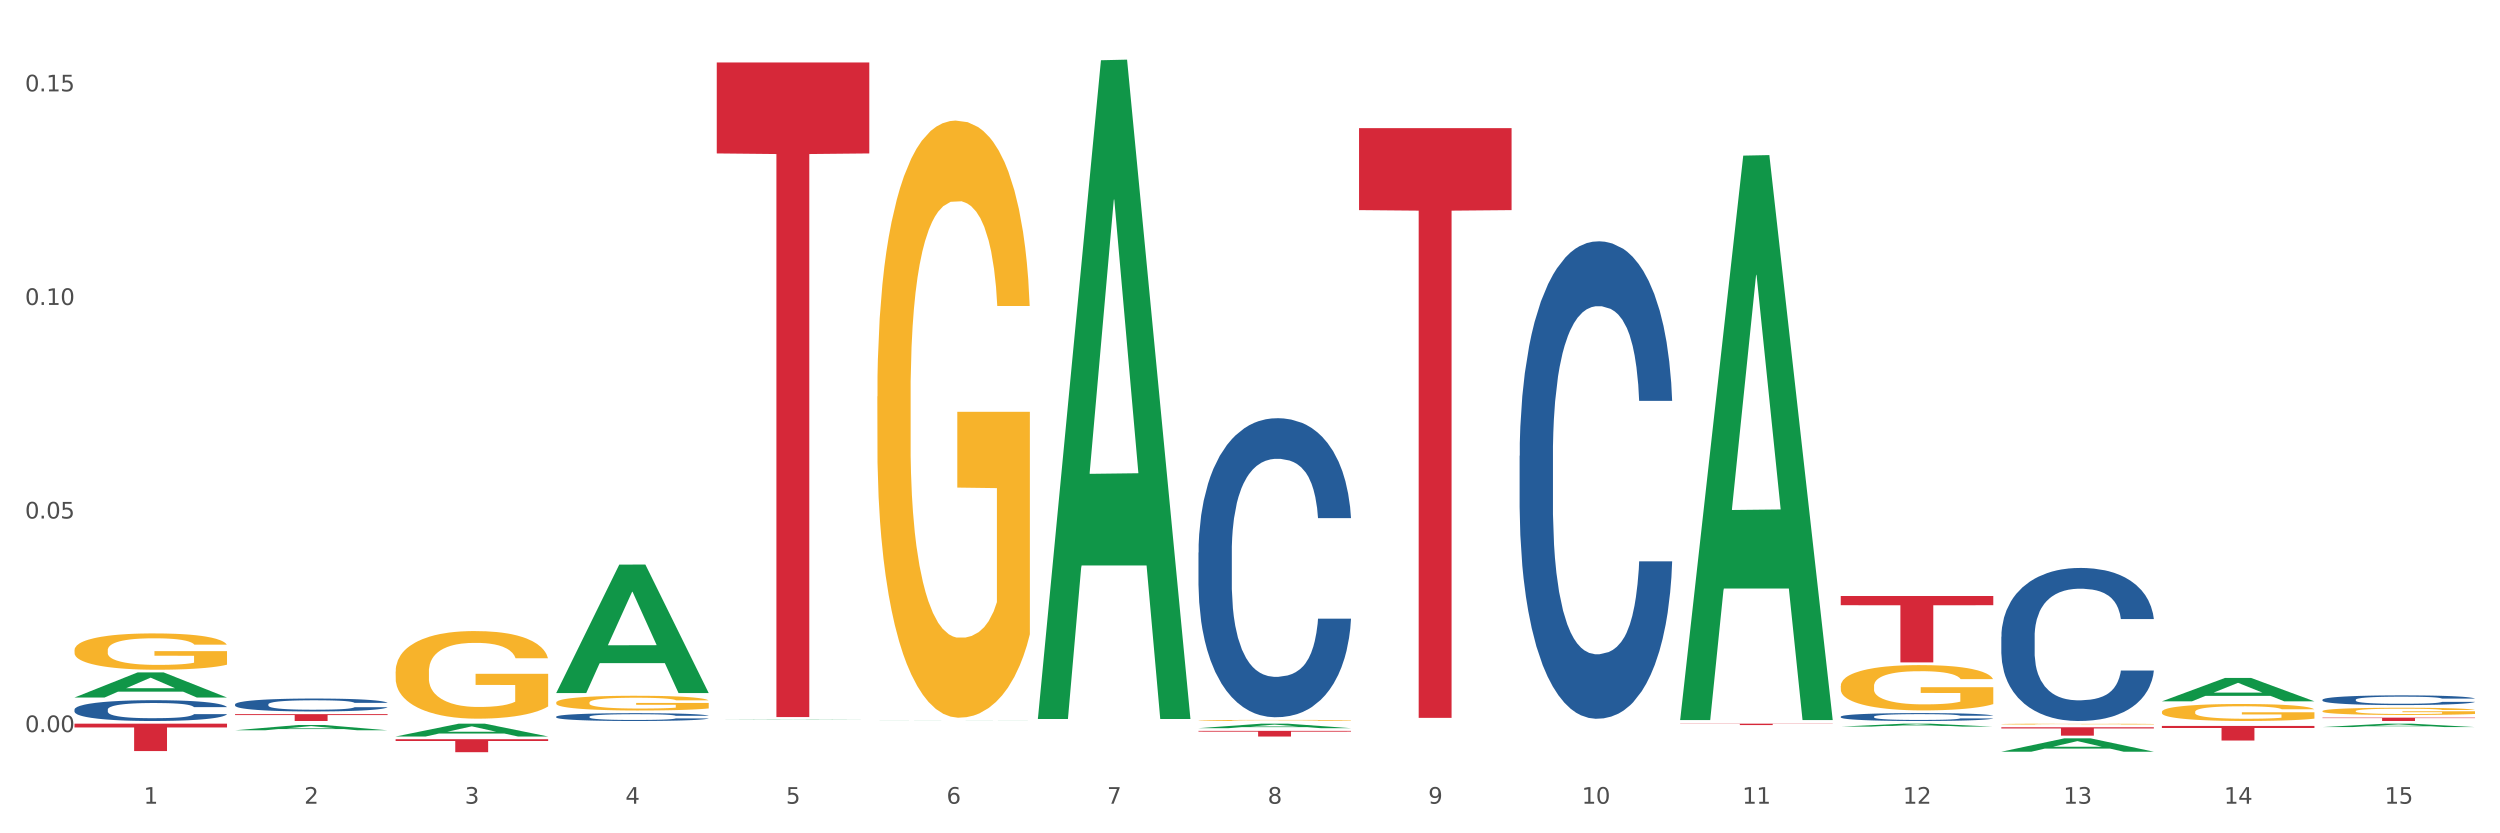 <?xml version="1.0" encoding="utf-8" standalone="no"?>
<!DOCTYPE svg PUBLIC "-//W3C//DTD SVG 1.1//EN"
  "http://www.w3.org/Graphics/SVG/1.1/DTD/svg11.dtd">
<svg xmlns:xlink="http://www.w3.org/1999/xlink" width="1080pt" height="360pt" viewBox="0 0 1080 360" xmlns="http://www.w3.org/2000/svg" version="1.1">
 <rect x="0" y="0" width="1080" height="360" fill="#333333" stroke="none"/>
 <defs>
  <style type="text/css">*{stroke-linejoin: round; stroke-linecap: butt}</style>
 </defs>
 <g id="figure_1">
  <g id="patch_1">
   <path d="M 0 360 
L 1080 360 
L 1080 0 
L 0 0 
z
" style="fill: #ffffff; stroke: #ffffff; stroke-linejoin: miter"/>
  </g>
  <g id="axes_1">
   <g id="matplotlib.axis_1">
    <g id="xtick_1">
     <g id="text_1">
      <!-- 1 -->
      <g style="fill: #4d4d4d" transform="translate(62.07 347.204) scale(0.096 -0.096)">
       <defs>
        <path id="DejaVuSans-31" d="M 794 531 
L 1825 531 
L 1825 4091 
L 703 3866 
L 703 4441 
L 1819 4666 
L 2450 4666 
L 2450 531 
L 3481 531 
L 3481 0 
L 794 0 
L 794 531 
z
" transform="scale(0.016)"/>
       </defs>
       <use xlink:href="#DejaVuSans-31"/>
      </g>
     </g>
    </g>
    <g id="xtick_2">
     <g id="text_2">
      <!-- 2 -->
      <g style="fill: #4d4d4d" transform="translate(131.436 347.204) scale(0.096 -0.096)">
       <defs>
        <path id="DejaVuSans-32" d="M 1228 531 
L 3431 531 
L 3431 0 
L 469 0 
L 469 531 
Q 828 903 1448 1529 
Q 2069 2156 2228 2338 
Q 2531 2678 2651 2914 
Q 2772 3150 2772 3378 
Q 2772 3750 2511 3984 
Q 2250 4219 1831 4219 
Q 1534 4219 1204 4116 
Q 875 4013 500 3803 
L 500 4441 
Q 881 4594 1212 4672 
Q 1544 4750 1819 4750 
Q 2544 4750 2975 4387 
Q 3406 4025 3406 3419 
Q 3406 3131 3298 2873 
Q 3191 2616 2906 2266 
Q 2828 2175 2409 1742 
Q 1991 1309 1228 531 
z
" transform="scale(0.016)"/>
       </defs>
       <use xlink:href="#DejaVuSans-32"/>
      </g>
     </g>
    </g>
    <g id="xtick_3">
     <g id="text_3">
      <!-- 3 -->
      <g style="fill: #4d4d4d" transform="translate(200.802 347.204) scale(0.096 -0.096)">
       <defs>
        <path id="DejaVuSans-33" d="M 2597 2516 
Q 3050 2419 3304 2112 
Q 3559 1806 3559 1356 
Q 3559 666 3084 287 
Q 2609 -91 1734 -91 
Q 1441 -91 1130 -33 
Q 819 25 488 141 
L 488 750 
Q 750 597 1062 519 
Q 1375 441 1716 441 
Q 2309 441 2620 675 
Q 2931 909 2931 1356 
Q 2931 1769 2642 2001 
Q 2353 2234 1838 2234 
L 1294 2234 
L 1294 2753 
L 1863 2753 
Q 2328 2753 2575 2939 
Q 2822 3125 2822 3475 
Q 2822 3834 2567 4026 
Q 2313 4219 1838 4219 
Q 1578 4219 1281 4162 
Q 984 4106 628 3988 
L 628 4550 
Q 988 4650 1302 4700 
Q 1616 4750 1894 4750 
Q 2613 4750 3031 4423 
Q 3450 4097 3450 3541 
Q 3450 3153 3228 2886 
Q 3006 2619 2597 2516 
z
" transform="scale(0.016)"/>
       </defs>
       <use xlink:href="#DejaVuSans-33"/>
      </g>
     </g>
    </g>
    <g id="xtick_4">
     <g id="text_4">
      <!-- 4 -->
      <g style="fill: #4d4d4d" transform="translate(270.169 347.204) scale(0.096 -0.096)">
       <defs>
        <path id="DejaVuSans-34" d="M 2419 4116 
L 825 1625 
L 2419 1625 
L 2419 4116 
z
M 2253 4666 
L 3047 4666 
L 3047 1625 
L 3713 1625 
L 3713 1100 
L 3047 1100 
L 3047 0 
L 2419 0 
L 2419 1100 
L 313 1100 
L 313 1709 
L 2253 4666 
z
" transform="scale(0.016)"/>
       </defs>
       <use xlink:href="#DejaVuSans-34"/>
      </g>
     </g>
    </g>
    <g id="xtick_5">
     <g id="text_5">
      <!-- 5 -->
      <g style="fill: #4d4d4d" transform="translate(339.535 347.204) scale(0.096 -0.096)">
       <defs>
        <path id="DejaVuSans-35" d="M 691 4666 
L 3169 4666 
L 3169 4134 
L 1269 4134 
L 1269 2991 
Q 1406 3038 1543 3061 
Q 1681 3084 1819 3084 
Q 2600 3084 3056 2656 
Q 3513 2228 3513 1497 
Q 3513 744 3044 326 
Q 2575 -91 1722 -91 
Q 1428 -91 1123 -41 
Q 819 9 494 109 
L 494 744 
Q 775 591 1075 516 
Q 1375 441 1709 441 
Q 2250 441 2565 725 
Q 2881 1009 2881 1497 
Q 2881 1984 2565 2268 
Q 2250 2553 1709 2553 
Q 1456 2553 1204 2497 
Q 953 2441 691 2322 
L 691 4666 
z
" transform="scale(0.016)"/>
       </defs>
       <use xlink:href="#DejaVuSans-35"/>
      </g>
     </g>
    </g>
    <g id="xtick_6">
     <g id="text_6">
      <!-- 6 -->
      <g style="fill: #4d4d4d" transform="translate(408.901 347.204) scale(0.096 -0.096)">
       <defs>
        <path id="DejaVuSans-36" d="M 2113 2584 
Q 1688 2584 1439 2293 
Q 1191 2003 1191 1497 
Q 1191 994 1439 701 
Q 1688 409 2113 409 
Q 2538 409 2786 701 
Q 3034 994 3034 1497 
Q 3034 2003 2786 2293 
Q 2538 2584 2113 2584 
z
M 3366 4563 
L 3366 3988 
Q 3128 4100 2886 4159 
Q 2644 4219 2406 4219 
Q 1781 4219 1451 3797 
Q 1122 3375 1075 2522 
Q 1259 2794 1537 2939 
Q 1816 3084 2150 3084 
Q 2853 3084 3261 2657 
Q 3669 2231 3669 1497 
Q 3669 778 3244 343 
Q 2819 -91 2113 -91 
Q 1303 -91 875 529 
Q 447 1150 447 2328 
Q 447 3434 972 4092 
Q 1497 4750 2381 4750 
Q 2619 4750 2861 4703 
Q 3103 4656 3366 4563 
z
" transform="scale(0.016)"/>
       </defs>
       <use xlink:href="#DejaVuSans-36"/>
      </g>
     </g>
    </g>
    <g id="xtick_7">
     <g id="text_7">
      <!-- 7 -->
      <g style="fill: #4d4d4d" transform="translate(478.267 347.204) scale(0.096 -0.096)">
       <defs>
        <path id="DejaVuSans-37" d="M 525 4666 
L 3525 4666 
L 3525 4397 
L 1831 0 
L 1172 0 
L 2766 4134 
L 525 4134 
L 525 4666 
z
" transform="scale(0.016)"/>
       </defs>
       <use xlink:href="#DejaVuSans-37"/>
      </g>
     </g>
    </g>
    <g id="xtick_8">
     <g id="text_8">
      <!-- 8 -->
      <g style="fill: #4d4d4d" transform="translate(547.634 347.204) scale(0.096 -0.096)">
       <defs>
        <path id="DejaVuSans-38" d="M 2034 2216 
Q 1584 2216 1326 1975 
Q 1069 1734 1069 1313 
Q 1069 891 1326 650 
Q 1584 409 2034 409 
Q 2484 409 2743 651 
Q 3003 894 3003 1313 
Q 3003 1734 2745 1975 
Q 2488 2216 2034 2216 
z
M 1403 2484 
Q 997 2584 770 2862 
Q 544 3141 544 3541 
Q 544 4100 942 4425 
Q 1341 4750 2034 4750 
Q 2731 4750 3128 4425 
Q 3525 4100 3525 3541 
Q 3525 3141 3298 2862 
Q 3072 2584 2669 2484 
Q 3125 2378 3379 2068 
Q 3634 1759 3634 1313 
Q 3634 634 3220 271 
Q 2806 -91 2034 -91 
Q 1263 -91 848 271 
Q 434 634 434 1313 
Q 434 1759 690 2068 
Q 947 2378 1403 2484 
z
M 1172 3481 
Q 1172 3119 1398 2916 
Q 1625 2713 2034 2713 
Q 2441 2713 2670 2916 
Q 2900 3119 2900 3481 
Q 2900 3844 2670 4047 
Q 2441 4250 2034 4250 
Q 1625 4250 1398 4047 
Q 1172 3844 1172 3481 
z
" transform="scale(0.016)"/>
       </defs>
       <use xlink:href="#DejaVuSans-38"/>
      </g>
     </g>
    </g>
    <g id="xtick_9">
     <g id="text_9">
      <!-- 9 -->
      <g style="fill: #4d4d4d" transform="translate(617 347.204) scale(0.096 -0.096)">
       <defs>
        <path id="DejaVuSans-39" d="M 703 97 
L 703 672 
Q 941 559 1184 500 
Q 1428 441 1663 441 
Q 2288 441 2617 861 
Q 2947 1281 2994 2138 
Q 2813 1869 2534 1725 
Q 2256 1581 1919 1581 
Q 1219 1581 811 2004 
Q 403 2428 403 3163 
Q 403 3881 828 4315 
Q 1253 4750 1959 4750 
Q 2769 4750 3195 4129 
Q 3622 3509 3622 2328 
Q 3622 1225 3098 567 
Q 2575 -91 1691 -91 
Q 1453 -91 1209 -44 
Q 966 3 703 97 
z
M 1959 2075 
Q 2384 2075 2632 2365 
Q 2881 2656 2881 3163 
Q 2881 3666 2632 3958 
Q 2384 4250 1959 4250 
Q 1534 4250 1286 3958 
Q 1038 3666 1038 3163 
Q 1038 2656 1286 2365 
Q 1534 2075 1959 2075 
z
" transform="scale(0.016)"/>
       </defs>
       <use xlink:href="#DejaVuSans-39"/>
      </g>
     </g>
    </g>
    <g id="xtick_10">
     <g id="text_10">
      <!-- 10 -->
      <g style="fill: #4d4d4d" transform="translate(683.312 347.204) scale(0.096 -0.096)">
       <defs>
        <path id="DejaVuSans-30" d="M 2034 4250 
Q 1547 4250 1301 3770 
Q 1056 3291 1056 2328 
Q 1056 1369 1301 889 
Q 1547 409 2034 409 
Q 2525 409 2770 889 
Q 3016 1369 3016 2328 
Q 3016 3291 2770 3770 
Q 2525 4250 2034 4250 
z
M 2034 4750 
Q 2819 4750 3233 4129 
Q 3647 3509 3647 2328 
Q 3647 1150 3233 529 
Q 2819 -91 2034 -91 
Q 1250 -91 836 529 
Q 422 1150 422 2328 
Q 422 3509 836 4129 
Q 1250 4750 2034 4750 
z
" transform="scale(0.016)"/>
       </defs>
       <use xlink:href="#DejaVuSans-31"/>
       <use xlink:href="#DejaVuSans-30" transform="translate(63.623 0)"/>
      </g>
     </g>
    </g>
    <g id="xtick_11">
     <g id="text_11">
      <!-- 11 -->
      <g style="fill: #4d4d4d" transform="translate(752.678 347.204) scale(0.096 -0.096)">
       <use xlink:href="#DejaVuSans-31"/>
       <use xlink:href="#DejaVuSans-31" transform="translate(63.623 0)"/>
      </g>
     </g>
    </g>
    <g id="xtick_12">
     <g id="text_12">
      <!-- 12 -->
      <g style="fill: #4d4d4d" transform="translate(822.044 347.204) scale(0.096 -0.096)">
       <use xlink:href="#DejaVuSans-31"/>
       <use xlink:href="#DejaVuSans-32" transform="translate(63.623 0)"/>
      </g>
     </g>
    </g>
    <g id="xtick_13">
     <g id="text_13">
      <!-- 13 -->
      <g style="fill: #4d4d4d" transform="translate(891.411 347.204) scale(0.096 -0.096)">
       <use xlink:href="#DejaVuSans-31"/>
       <use xlink:href="#DejaVuSans-33" transform="translate(63.623 0)"/>
      </g>
     </g>
    </g>
    <g id="xtick_14">
     <g id="text_14">
      <!-- 14 -->
      <g style="fill: #4d4d4d" transform="translate(960.777 347.204) scale(0.096 -0.096)">
       <use xlink:href="#DejaVuSans-31"/>
       <use xlink:href="#DejaVuSans-34" transform="translate(63.623 0)"/>
      </g>
     </g>
    </g>
    <g id="xtick_15">
     <g id="text_15">
      <!-- 15 -->
      <g style="fill: #4d4d4d" transform="translate(1030.143 347.204) scale(0.096 -0.096)">
       <use xlink:href="#DejaVuSans-31"/>
       <use xlink:href="#DejaVuSans-35" transform="translate(63.623 0)"/>
      </g>
     </g>
    </g>
    <g id="xtick_16"/>
    <g id="xtick_17"/>
    <g id="xtick_18"/>
    <g id="xtick_19"/>
    <g id="xtick_20"/>
    <g id="xtick_21"/>
    <g id="xtick_22"/>
    <g id="xtick_23"/>
    <g id="xtick_24"/>
    <g id="xtick_25"/>
    <g id="xtick_26"/>
    <g id="xtick_27"/>
    <g id="xtick_28"/>
    <g id="xtick_29"/>
   </g>
   <g id="matplotlib.axis_2">
    <g id="ytick_1">
     <g id="text_16">
      <!-- 0.00 -->
      <g style="fill: #4d4d4d" transform="translate(10.8 316.268) scale(0.096 -0.096)">
       <defs>
        <path id="DejaVuSans-2e" d="M 684 794 
L 1344 794 
L 1344 0 
L 684 0 
L 684 794 
z
" transform="scale(0.016)"/>
       </defs>
       <use xlink:href="#DejaVuSans-30"/>
       <use xlink:href="#DejaVuSans-2e" transform="translate(63.623 0)"/>
       <use xlink:href="#DejaVuSans-30" transform="translate(95.41 0)"/>
       <use xlink:href="#DejaVuSans-30" transform="translate(159.033 0)"/>
      </g>
     </g>
    </g>
    <g id="ytick_2">
     <g id="text_17">
      <!-- 0.05 -->
      <g style="fill: #4d4d4d" transform="translate(10.8 224.003) scale(0.096 -0.096)">
       <use xlink:href="#DejaVuSans-30"/>
       <use xlink:href="#DejaVuSans-2e" transform="translate(63.623 0)"/>
       <use xlink:href="#DejaVuSans-30" transform="translate(95.41 0)"/>
       <use xlink:href="#DejaVuSans-35" transform="translate(159.033 0)"/>
      </g>
     </g>
    </g>
    <g id="ytick_3">
     <g id="text_18">
      <!-- 0.10 -->
      <g style="fill: #4d4d4d" transform="translate(10.8 131.738) scale(0.096 -0.096)">
       <use xlink:href="#DejaVuSans-30"/>
       <use xlink:href="#DejaVuSans-2e" transform="translate(63.623 0)"/>
       <use xlink:href="#DejaVuSans-31" transform="translate(95.41 0)"/>
       <use xlink:href="#DejaVuSans-30" transform="translate(159.033 0)"/>
      </g>
     </g>
    </g>
    <g id="ytick_4">
     <g id="text_19">
      <!-- 0.15 -->
      <g style="fill: #4d4d4d" transform="translate(10.8 39.473) scale(0.096 -0.096)">
       <use xlink:href="#DejaVuSans-30"/>
       <use xlink:href="#DejaVuSans-2e" transform="translate(63.623 0)"/>
       <use xlink:href="#DejaVuSans-31" transform="translate(95.41 0)"/>
       <use xlink:href="#DejaVuSans-35" transform="translate(159.033 0)"/>
      </g>
     </g>
    </g>
    <g id="ytick_5"/>
    <g id="ytick_6"/>
    <g id="ytick_7"/>
   </g>
   <g id="PolyCollection_1">
    <path d="M 32.175 301.317 
L 32.243 301.307 
L 59.417 290.491 
L 70.695 290.481 
L 98.073 301.337 
L 85.029 301.337 
L 79.119 298.809 
L 51.061 298.809 
L 50.857 298.85 
L 45.151 301.337 
L 32.175 301.337 
L 32.175 301.317 
L 54.594 297.301 
L 75.586 297.29 
L 65.192 292.795 
L 65.056 292.774 
L 64.92 292.805 
L 54.526 297.29 
L 54.594 297.301 
L 32.175 301.317 
z
" clip-path="url(#p4b0b0a53fd)" style="fill: #109648"/>
    <path d="M 379.006 311.257 
L 379.074 311.257 
L 406.248 311.206 
L 417.526 311.206 
L 444.904 311.257 
L 431.86 311.257 
L 425.95 311.245 
L 397.892 311.245 
L 397.689 311.245 
L 391.982 311.257 
L 379.006 311.257 
L 379.006 311.257 
L 401.425 311.238 
L 422.417 311.238 
L 412.023 311.217 
L 411.887 311.216 
L 411.751 311.217 
L 401.357 311.238 
L 401.425 311.238 
L 379.006 311.257 
z
" clip-path="url(#p4b0b0a53fd)" style="fill: #109648"/>
    <path d="M 448.372 310.085 
L 448.44 309.817 
L 475.615 26.027 
L 486.892 25.759 
L 514.27 310.62 
L 501.227 310.62 
L 495.316 244.286 
L 467.259 244.286 
L 467.055 245.356 
L 461.348 310.62 
L 448.372 310.62 
L 448.372 310.085 
L 470.791 204.7 
L 491.783 204.432 
L 481.389 86.476 
L 481.253 85.941 
L 481.117 86.744 
L 470.723 204.432 
L 470.791 204.7 
L 448.372 310.085 
z
" clip-path="url(#p4b0b0a53fd)" style="fill: #109648"/>
    <path d="M 933.936 302.961 
L 934.004 302.951 
L 961.178 292.874 
L 972.456 292.865 
L 999.834 302.98 
L 986.79 302.98 
L 980.88 300.624 
L 952.822 300.624 
L 952.618 300.662 
L 946.912 302.98 
L 933.936 302.98 
L 933.936 302.961 
L 956.355 299.218 
L 977.347 299.209 
L 966.953 295.021 
L 966.817 295.002 
L 966.681 295.03 
L 956.287 299.209 
L 956.355 299.218 
L 933.936 302.961 
z
" clip-path="url(#p4b0b0a53fd)" style="fill: #109648"/>
    <path d="M 517.739 314.572 
L 517.806 314.57 
L 544.981 312.622 
L 556.258 312.62 
L 583.636 314.575 
L 570.593 314.575 
L 564.682 314.12 
L 536.625 314.12 
L 536.421 314.127 
L 530.714 314.575 
L 517.739 314.575 
L 517.739 314.572 
L 540.157 313.848 
L 561.15 313.847 
L 550.755 313.037 
L 550.62 313.033 
L 550.484 313.039 
L 540.089 313.847 
L 540.157 313.848 
L 517.739 314.572 
z
" clip-path="url(#p4b0b0a53fd)" style="fill: #109648"/>
    <path d="M 864.57 324.734 
L 864.638 324.729 
L 891.812 318.957 
L 903.089 318.951 
L 930.468 324.745 
L 917.424 324.745 
L 911.513 323.396 
L 883.456 323.396 
L 883.252 323.418 
L 877.545 324.745 
L 864.57 324.745 
L 864.57 324.734 
L 886.989 322.591 
L 907.981 322.586 
L 897.587 320.186 
L 897.451 320.176 
L 897.315 320.192 
L 886.921 322.586 
L 886.989 322.591 
L 864.57 324.734 
z
" clip-path="url(#p4b0b0a53fd)" style="fill: #109648"/>
    <path d="M 795.203 313.903 
L 795.271 313.902 
L 822.446 312.622 
L 833.723 312.62 
L 861.101 313.905 
L 848.058 313.905 
L 842.147 313.606 
L 814.09 313.606 
L 813.886 313.611 
L 808.179 313.905 
L 795.203 313.905 
L 795.203 313.903 
L 817.622 313.428 
L 838.615 313.426 
L 828.22 312.894 
L 828.084 312.892 
L 827.949 312.896 
L 817.554 313.426 
L 817.622 313.428 
L 795.203 313.903 
z
" clip-path="url(#p4b0b0a53fd)" style="fill: #109648"/>
    <path d="M 725.837 310.613 
L 725.905 310.384 
L 753.08 67.226 
L 764.357 66.997 
L 791.735 311.071 
L 778.691 311.071 
L 772.781 254.235 
L 744.723 254.235 
L 744.52 255.152 
L 738.813 311.071 
L 725.837 311.071 
L 725.837 310.613 
L 748.256 220.317 
L 769.248 220.087 
L 758.854 119.02 
L 758.718 118.562 
L 758.582 119.249 
L 748.188 220.087 
L 748.256 220.317 
L 725.837 310.613 
z
" clip-path="url(#p4b0b0a53fd)" style="fill: #109648"/>
    <path d="M 309.64 311.043 
L 309.708 311.043 
L 336.882 310.911 
L 348.16 310.911 
L 375.538 311.043 
L 362.494 311.043 
L 356.584 311.012 
L 328.526 311.012 
L 328.322 311.013 
L 322.616 311.043 
L 309.64 311.043 
L 309.64 311.043 
L 332.059 310.994 
L 353.051 310.994 
L 342.657 310.939 
L 342.521 310.939 
L 342.385 310.94 
L 331.991 310.994 
L 332.059 310.994 
L 309.64 311.043 
z
" clip-path="url(#p4b0b0a53fd)" style="fill: #109648"/>
    <path d="M 795.203 296.368 
L 795.281 296.35 
L 795.281 295.706 
L 795.437 295.152 
L 796.215 293.81 
L 797.382 292.701 
L 798.238 292.111 
L 799.094 291.628 
L 800.105 291.145 
L 801.35 290.644 
L 803.606 289.911 
L 805.006 289.535 
L 806.718 289.142 
L 809.83 288.569 
L 812.086 288.248 
L 814.42 287.979 
L 818.233 287.657 
L 820.722 287.514 
L 823.368 287.407 
L 826.557 287.335 
L 828.969 287.317 
L 834.26 287.371 
L 838.772 287.532 
L 840.951 287.657 
L 843.752 287.872 
L 845.23 288.015 
L 847.642 288.301 
L 850.131 288.677 
L 851.843 288.999 
L 854.41 289.607 
L 856.355 290.215 
L 858.145 290.966 
L 859.078 291.485 
L 859.779 291.968 
L 860.401 292.522 
L 861.024 293.399 
L 847.019 293.399 
L 846.475 292.773 
L 845.619 292.183 
L 844.374 291.61 
L 843.285 291.252 
L 841.418 290.805 
L 839.706 290.519 
L 837.916 290.304 
L 835.738 290.126 
L 834.026 290.036 
L 831.615 289.965 
L 826.869 289.983 
L 823.679 290.126 
L 821.5 290.304 
L 820.1 290.465 
L 818.855 290.644 
L 817.455 290.895 
L 815.821 291.27 
L 814.654 291.61 
L 813.487 292.039 
L 812.553 292.469 
L 811.697 292.97 
L 810.997 293.506 
L 810.453 294.061 
L 809.986 294.74 
L 809.597 295.867 
L 809.597 298.318 
L 809.752 298.872 
L 810.141 299.605 
L 810.608 300.16 
L 811.386 300.822 
L 812.086 301.269 
L 813.409 301.913 
L 814.887 302.449 
L 816.054 302.789 
L 817.221 303.075 
L 819.244 303.469 
L 821.5 303.791 
L 823.445 303.988 
L 826.091 304.166 
L 827.88 304.238 
L 829.436 304.274 
L 833.248 304.274 
L 835.971 304.22 
L 839.006 304.095 
L 841.34 303.934 
L 843.285 303.737 
L 845.463 303.415 
L 846.864 303.111 
L 846.864 299.373 
L 829.747 299.355 
L 829.747 296.869 
L 861.101 296.869 
L 861.101 304.166 
L 859.779 304.542 
L 858.3 304.882 
L 856.744 305.186 
L 854.41 305.562 
L 851.61 305.919 
L 849.12 306.17 
L 846.475 306.384 
L 843.363 306.581 
L 839.317 306.76 
L 836.827 306.832 
L 833.715 306.885 
L 830.059 306.903 
L 826.869 306.867 
L 823.757 306.778 
L 820.489 306.617 
L 817.299 306.384 
L 814.887 306.152 
L 812.475 305.866 
L 809.908 305.49 
L 807.885 305.132 
L 806.329 304.81 
L 804.617 304.399 
L 802.75 303.862 
L 801.35 303.379 
L 800.105 302.879 
L 798.782 302.235 
L 797.849 301.68 
L 796.915 300.983 
L 796.37 300.464 
L 795.748 299.659 
L 795.281 298.532 
L 795.203 296.368 
z
" clip-path="url(#p4b0b0a53fd)" style="fill: #f7b32b"/>
    <path d="M 517.739 311.221 
L 517.816 311.221 
L 517.816 311.205 
L 517.972 311.192 
L 518.75 311.16 
L 519.917 311.134 
L 520.773 311.119 
L 521.629 311.108 
L 522.64 311.096 
L 523.885 311.084 
L 526.141 311.067 
L 527.542 311.058 
L 529.253 311.048 
L 532.365 311.035 
L 534.621 311.027 
L 536.956 311.021 
L 540.768 311.013 
L 543.257 311.01 
L 545.903 311.007 
L 549.093 311.005 
L 551.504 311.005 
L 556.795 311.006 
L 561.307 311.01 
L 563.486 311.013 
L 566.287 311.018 
L 567.765 311.022 
L 570.177 311.028 
L 572.666 311.037 
L 574.378 311.045 
L 576.946 311.06 
L 578.891 311.074 
L 580.68 311.092 
L 581.614 311.104 
L 582.314 311.116 
L 582.936 311.129 
L 583.559 311.15 
L 569.554 311.15 
L 569.01 311.135 
L 568.154 311.121 
L 566.909 311.107 
L 565.82 311.099 
L 563.953 311.088 
L 562.241 311.081 
L 560.452 311.076 
L 558.273 311.072 
L 556.562 311.07 
L 554.15 311.068 
L 549.404 311.069 
L 546.214 311.072 
L 544.035 311.076 
L 542.635 311.08 
L 541.39 311.084 
L 539.99 311.09 
L 538.356 311.099 
L 537.189 311.107 
L 536.022 311.118 
L 535.088 311.128 
L 534.232 311.14 
L 533.532 311.153 
L 532.988 311.166 
L 532.521 311.182 
L 532.132 311.209 
L 532.132 311.268 
L 532.287 311.281 
L 532.676 311.299 
L 533.143 311.312 
L 533.921 311.328 
L 534.621 311.338 
L 535.944 311.354 
L 537.422 311.367 
L 538.589 311.375 
L 539.756 311.382 
L 541.779 311.391 
L 544.035 311.399 
L 545.981 311.403 
L 548.626 311.408 
L 550.415 311.409 
L 551.971 311.41 
L 555.784 311.41 
L 558.507 311.409 
L 561.541 311.406 
L 563.875 311.402 
L 565.82 311.397 
L 567.998 311.39 
L 569.399 311.382 
L 569.399 311.293 
L 552.282 311.293 
L 552.282 311.233 
L 583.636 311.233 
L 583.636 311.408 
L 582.314 311.417 
L 580.836 311.425 
L 579.28 311.432 
L 576.946 311.441 
L 574.145 311.449 
L 571.655 311.455 
L 569.01 311.461 
L 565.898 311.465 
L 561.852 311.47 
L 559.362 311.471 
L 556.25 311.473 
L 552.594 311.473 
L 549.404 311.472 
L 546.292 311.47 
L 543.024 311.466 
L 539.834 311.461 
L 537.422 311.455 
L 535.01 311.448 
L 532.443 311.439 
L 530.42 311.431 
L 528.864 311.423 
L 527.153 311.413 
L 525.285 311.4 
L 523.885 311.389 
L 522.64 311.377 
L 521.317 311.361 
L 520.384 311.348 
L 519.45 311.331 
L 518.906 311.319 
L 518.283 311.3 
L 517.816 311.273 
L 517.739 311.221 
z
" clip-path="url(#p4b0b0a53fd)" style="fill: #f7b32b"/>
    <path d="M 864.57 312.817 
L 864.647 312.816 
L 864.647 312.802 
L 864.803 312.79 
L 865.581 312.761 
L 866.748 312.737 
L 867.604 312.724 
L 868.46 312.714 
L 869.471 312.703 
L 870.716 312.693 
L 872.972 312.677 
L 874.373 312.669 
L 876.084 312.66 
L 879.196 312.648 
L 881.453 312.641 
L 883.787 312.635 
L 887.599 312.628 
L 890.089 312.625 
L 892.734 312.622 
L 895.924 312.621 
L 898.336 312.62 
L 903.626 312.622 
L 908.139 312.625 
L 910.317 312.628 
L 913.118 312.632 
L 914.596 312.636 
L 917.008 312.642 
L 919.498 312.65 
L 921.209 312.657 
L 923.777 312.67 
L 925.722 312.683 
L 927.511 312.7 
L 928.445 312.711 
L 929.145 312.721 
L 929.767 312.733 
L 930.39 312.752 
L 916.385 312.752 
L 915.841 312.739 
L 914.985 312.726 
L 913.74 312.714 
L 912.651 312.706 
L 910.784 312.696 
L 909.072 312.69 
L 907.283 312.685 
L 905.104 312.681 
L 903.393 312.679 
L 900.981 312.678 
L 896.235 312.678 
L 893.045 312.681 
L 890.867 312.685 
L 889.466 312.689 
L 888.221 312.693 
L 886.821 312.698 
L 885.187 312.706 
L 884.02 312.714 
L 882.853 312.723 
L 881.919 312.732 
L 881.064 312.743 
L 880.363 312.755 
L 879.819 312.767 
L 879.352 312.781 
L 878.963 312.806 
L 878.963 312.859 
L 879.119 312.871 
L 879.508 312.887 
L 879.974 312.899 
L 880.752 312.913 
L 881.453 312.923 
L 882.775 312.937 
L 884.253 312.949 
L 885.42 312.956 
L 886.587 312.962 
L 888.61 312.971 
L 890.867 312.978 
L 892.812 312.982 
L 895.457 312.986 
L 897.246 312.987 
L 898.802 312.988 
L 902.615 312.988 
L 905.338 312.987 
L 908.372 312.984 
L 910.706 312.981 
L 912.651 312.977 
L 914.829 312.97 
L 916.23 312.963 
L 916.23 312.882 
L 899.114 312.881 
L 899.114 312.828 
L 930.468 312.828 
L 930.468 312.986 
L 929.145 312.994 
L 927.667 313.001 
L 926.111 313.008 
L 923.777 313.016 
L 920.976 313.024 
L 918.486 313.029 
L 915.841 313.034 
L 912.729 313.038 
L 908.683 313.042 
L 906.193 313.044 
L 903.081 313.045 
L 899.425 313.045 
L 896.235 313.044 
L 893.123 313.042 
L 889.855 313.039 
L 886.665 313.034 
L 884.253 313.029 
L 881.842 313.023 
L 879.274 313.015 
L 877.251 313.007 
L 875.695 313 
L 873.984 312.991 
L 872.116 312.979 
L 870.716 312.969 
L 869.471 312.958 
L 868.149 312.944 
L 867.215 312.932 
L 866.281 312.917 
L 865.737 312.906 
L 865.114 312.888 
L 864.647 312.864 
L 864.57 312.817 
z
" clip-path="url(#p4b0b0a53fd)" style="fill: #f7b32b"/>
    <path d="M 933.936 307.522 
L 934.014 307.515 
L 934.014 307.273 
L 934.169 307.065 
L 934.947 306.562 
L 936.114 306.146 
L 936.97 305.925 
L 937.826 305.744 
L 938.837 305.563 
L 940.082 305.375 
L 942.338 305.1 
L 943.739 304.959 
L 945.45 304.811 
L 948.563 304.597 
L 950.819 304.476 
L 953.153 304.375 
L 956.965 304.254 
L 959.455 304.201 
L 962.1 304.161 
L 965.29 304.134 
L 967.702 304.127 
L 972.992 304.147 
L 977.505 304.208 
L 979.683 304.254 
L 982.484 304.335 
L 983.962 304.389 
L 986.374 304.496 
L 988.864 304.637 
L 990.575 304.758 
L 993.143 304.986 
L 995.088 305.214 
L 996.877 305.496 
L 997.811 305.69 
L 998.511 305.871 
L 999.134 306.079 
L 999.756 306.408 
L 985.752 306.408 
L 985.207 306.173 
L 984.351 305.952 
L 983.106 305.737 
L 982.017 305.603 
L 980.15 305.435 
L 978.438 305.328 
L 976.649 305.247 
L 974.47 305.18 
L 972.759 305.147 
L 970.347 305.12 
L 965.601 305.127 
L 962.411 305.18 
L 960.233 305.247 
L 958.832 305.308 
L 957.588 305.375 
L 956.187 305.469 
L 954.553 305.61 
L 953.386 305.737 
L 952.219 305.898 
L 951.286 306.059 
L 950.43 306.247 
L 949.73 306.448 
L 949.185 306.656 
L 948.718 306.911 
L 948.329 307.334 
L 948.329 308.253 
L 948.485 308.461 
L 948.874 308.736 
L 949.341 308.944 
L 950.119 309.192 
L 950.819 309.36 
L 952.141 309.601 
L 953.62 309.803 
L 954.787 309.93 
L 955.954 310.037 
L 957.977 310.185 
L 960.233 310.306 
L 962.178 310.379 
L 964.823 310.447 
L 966.613 310.473 
L 968.169 310.487 
L 971.981 310.487 
L 974.704 310.467 
L 977.738 310.42 
L 980.072 310.359 
L 982.017 310.286 
L 984.196 310.165 
L 985.596 310.051 
L 985.596 308.649 
L 968.48 308.642 
L 968.48 307.709 
L 999.834 307.709 
L 999.834 310.447 
L 998.511 310.587 
L 997.033 310.715 
L 995.477 310.829 
L 993.143 310.97 
L 990.342 311.104 
L 987.852 311.198 
L 985.207 311.278 
L 982.095 311.352 
L 978.049 311.419 
L 975.56 311.446 
L 972.448 311.466 
L 968.791 311.473 
L 965.601 311.46 
L 962.489 311.426 
L 959.221 311.366 
L 956.032 311.278 
L 953.62 311.191 
L 951.208 311.084 
L 948.64 310.943 
L 946.618 310.809 
L 945.061 310.688 
L 943.35 310.534 
L 941.483 310.333 
L 940.082 310.151 
L 938.837 309.964 
L 937.515 309.722 
L 936.581 309.514 
L 935.648 309.252 
L 935.103 309.058 
L 934.48 308.756 
L 934.014 308.333 
L 933.936 307.522 
z
" clip-path="url(#p4b0b0a53fd)" style="fill: #f7b32b"/>
    <path d="M 379.006 171.291 
L 379.084 171.055 
L 379.084 162.574 
L 379.24 155.27 
L 380.018 137.6 
L 381.185 122.993 
L 382.04 115.218 
L 382.896 108.857 
L 383.908 102.496 
L 385.152 95.899 
L 387.409 86.24 
L 388.809 81.292 
L 390.521 76.109 
L 393.633 68.57 
L 395.889 64.329 
L 398.223 60.795 
L 402.035 56.554 
L 404.525 54.67 
L 407.17 53.256 
L 410.36 52.314 
L 412.772 52.078 
L 418.062 52.785 
L 422.575 54.905 
L 424.753 56.554 
L 427.554 59.382 
L 429.032 61.266 
L 431.444 65.036 
L 433.934 69.984 
L 435.646 74.224 
L 438.213 82.235 
L 440.158 90.245 
L 441.948 100.14 
L 442.881 106.972 
L 443.581 113.334 
L 444.204 120.637 
L 444.826 132.181 
L 430.822 132.181 
L 430.277 123.936 
L 429.422 116.161 
L 428.177 108.622 
L 427.087 103.91 
L 425.22 98.02 
L 423.509 94.25 
L 421.719 91.423 
L 419.541 89.067 
L 417.829 87.889 
L 415.417 86.947 
L 410.671 87.182 
L 407.481 89.067 
L 405.303 91.423 
L 403.903 93.543 
L 402.658 95.899 
L 401.257 99.198 
L 399.624 104.145 
L 398.456 108.622 
L 397.289 114.276 
L 396.356 119.93 
L 395.5 126.527 
L 394.8 133.595 
L 394.255 140.899 
L 393.788 149.851 
L 393.399 164.694 
L 393.399 196.971 
L 393.555 204.275 
L 393.944 213.934 
L 394.411 221.238 
L 395.189 229.955 
L 395.889 235.845 
L 397.212 244.326 
L 398.69 251.394 
L 399.857 255.871 
L 401.024 259.64 
L 403.047 264.823 
L 405.303 269.064 
L 407.248 271.656 
L 409.893 274.012 
L 411.683 274.954 
L 413.239 275.425 
L 417.051 275.425 
L 419.774 274.718 
L 422.808 273.069 
L 425.142 270.949 
L 427.087 268.357 
L 429.266 264.117 
L 430.666 260.111 
L 430.666 210.871 
L 413.55 210.636 
L 413.55 177.888 
L 444.904 177.888 
L 444.904 274.012 
L 443.581 278.959 
L 442.103 283.436 
L 440.547 287.441 
L 438.213 292.388 
L 435.412 297.1 
L 432.923 300.399 
L 430.277 303.226 
L 427.165 305.817 
L 423.12 308.173 
L 420.63 309.116 
L 417.518 309.823 
L 413.861 310.058 
L 410.671 309.587 
L 407.559 308.409 
L 404.292 306.289 
L 401.102 303.226 
L 398.69 300.163 
L 396.278 296.394 
L 393.711 291.446 
L 391.688 286.734 
L 390.132 282.493 
L 388.42 277.074 
L 386.553 270.007 
L 385.152 263.645 
L 383.908 257.049 
L 382.585 248.567 
L 381.651 241.264 
L 380.718 232.075 
L 380.173 225.243 
L 379.551 214.641 
L 379.084 199.798 
L 379.006 171.291 
z
" clip-path="url(#p4b0b0a53fd)" style="fill: #f7b32b"/>
    <path d="M 170.907 318.162 
L 170.975 318.157 
L 198.15 312.626 
L 209.427 312.62 
L 236.805 318.172 
L 223.762 318.172 
L 217.851 316.879 
L 189.794 316.879 
L 189.59 316.9 
L 183.883 318.172 
L 170.907 318.172 
L 170.907 318.162 
L 193.326 316.108 
L 214.319 316.103 
L 203.924 313.804 
L 203.788 313.793 
L 203.653 313.809 
L 193.258 316.103 
L 193.326 316.108 
L 170.907 318.162 
z
" clip-path="url(#p4b0b0a53fd)" style="fill: #109648"/>
    <path d="M 1003.302 314.097 
L 1003.37 314.096 
L 1030.544 312.622 
L 1041.822 312.62 
L 1069.2 314.1 
L 1056.156 314.1 
L 1050.246 313.756 
L 1022.188 313.756 
L 1021.984 313.761 
L 1016.278 314.1 
L 1003.302 314.1 
L 1003.302 314.097 
L 1025.721 313.55 
L 1046.713 313.549 
L 1036.319 312.936 
L 1036.183 312.933 
L 1036.047 312.937 
L 1025.653 313.549 
L 1025.721 313.55 
L 1003.302 314.097 
z
" clip-path="url(#p4b0b0a53fd)" style="fill: #109648"/>
    <path d="M 32.175 312.62 
L 98.073 312.62 
L 98.073 314.264 
L 72.151 314.275 
L 72.151 324.448 
L 57.941 324.448 
L 57.941 314.275 
L 32.175 314.264 
L 32.175 312.632 
L 32.175 312.62 
z
" clip-path="url(#p4b0b0a53fd)" style="fill: #d62839"/>
    <path d="M 101.541 308.496 
L 167.439 308.496 
L 167.439 308.91 
L 141.517 308.913 
L 141.517 311.473 
L 127.307 311.473 
L 127.307 308.913 
L 101.541 308.91 
L 101.541 308.499 
L 101.541 308.496 
z
" clip-path="url(#p4b0b0a53fd)" style="fill: #d62839"/>
    <path d="M 309.64 26.985 
L 375.538 26.985 
L 375.538 66.282 
L 349.616 66.548 
L 349.616 309.764 
L 335.406 309.764 
L 335.406 66.548 
L 309.64 66.282 
L 309.64 27.251 
L 309.64 26.985 
z
" clip-path="url(#p4b0b0a53fd)" style="fill: #d62839"/>
    <path d="M 170.907 319.32 
L 236.805 319.32 
L 236.805 320.102 
L 210.883 320.107 
L 210.883 324.95 
L 196.673 324.95 
L 196.673 320.107 
L 170.907 320.102 
L 170.907 319.325 
L 170.907 319.32 
z
" clip-path="url(#p4b0b0a53fd)" style="fill: #d62839"/>
    <path d="M 587.105 55.364 
L 653.003 55.364 
L 653.003 90.766 
L 627.081 91.005 
L 627.081 310.113 
L 612.871 310.113 
L 612.871 91.005 
L 587.105 90.766 
L 587.105 55.603 
L 587.105 55.364 
z
" clip-path="url(#p4b0b0a53fd)" style="fill: #d62839"/>
    <path d="M 240.274 299.315 
L 240.342 299.263 
L 267.516 243.92 
L 278.793 243.868 
L 306.172 299.419 
L 293.128 299.419 
L 287.217 286.483 
L 259.16 286.483 
L 258.956 286.692 
L 253.249 299.419 
L 240.274 299.419 
L 240.274 299.315 
L 262.693 278.764 
L 283.685 278.711 
L 273.291 255.708 
L 273.155 255.604 
L 273.019 255.76 
L 262.625 278.711 
L 262.693 278.764 
L 240.274 299.315 
z
" clip-path="url(#p4b0b0a53fd)" style="fill: #109648"/>
    <path d="M 517.739 315.723 
L 583.636 315.723 
L 583.636 316.066 
L 557.715 316.068 
L 557.715 318.191 
L 543.504 318.191 
L 543.504 316.068 
L 517.739 316.066 
L 517.739 315.725 
L 517.739 315.723 
z
" clip-path="url(#p4b0b0a53fd)" style="fill: #d62839"/>
    <path d="M 32.175 306.523 
L 32.253 306.515 
L 32.253 306.285 
L 32.487 305.973 
L 33.343 305.399 
L 34.434 304.964 
L 36.303 304.455 
L 37.316 304.241 
L 38.64 304.003 
L 41.366 303.618 
L 44.482 303.289 
L 46.663 303.109 
L 48.299 302.994 
L 51.96 302.789 
L 54.063 302.698 
L 56.244 302.624 
L 58.114 302.575 
L 61.229 302.518 
L 63.722 302.493 
L 66.604 302.485 
L 69.019 302.493 
L 72.212 302.526 
L 76.886 302.624 
L 78.677 302.682 
L 81.092 302.78 
L 83.585 302.912 
L 85.61 303.043 
L 87.947 303.232 
L 90.361 303.478 
L 92.698 303.79 
L 94.334 304.077 
L 95.658 304.381 
L 96.827 304.75 
L 97.683 305.153 
L 98.073 305.489 
L 83.818 305.489 
L 83.429 305.185 
L 82.65 304.857 
L 81.871 304.635 
L 81.014 304.455 
L 79.69 304.25 
L 78.522 304.118 
L 76.574 303.962 
L 74.783 303.864 
L 73.303 303.806 
L 71.511 303.757 
L 67.694 303.708 
L 64.968 303.708 
L 63.255 303.724 
L 61.151 303.765 
L 59.36 303.823 
L 57.257 303.921 
L 55.621 304.028 
L 53.985 304.168 
L 53.05 304.266 
L 51.648 304.447 
L 50.714 304.594 
L 49.467 304.849 
L 48.766 305.029 
L 47.52 305.497 
L 46.975 305.842 
L 46.741 306.08 
L 46.585 306.343 
L 46.585 307.623 
L 47.053 308.198 
L 47.442 308.444 
L 48.065 308.723 
L 49.234 309.084 
L 50.947 309.437 
L 52.739 309.692 
L 54.219 309.848 
L 55.621 309.963 
L 57.023 310.053 
L 58.737 310.135 
L 60.139 310.184 
L 62.242 310.234 
L 64.734 310.258 
L 66.682 310.258 
L 70.654 310.217 
L 72.446 310.176 
L 74.16 310.119 
L 76.029 310.028 
L 77.509 309.93 
L 78.366 309.856 
L 79.768 309.7 
L 80.858 309.536 
L 81.793 309.347 
L 82.416 309.183 
L 83.117 308.937 
L 83.663 308.658 
L 83.818 308.51 
L 98.073 308.51 
L 97.761 308.805 
L 97.216 309.093 
L 96.126 309.478 
L 95.269 309.7 
L 93.945 309.971 
L 92.542 310.201 
L 90.595 310.455 
L 88.804 310.644 
L 86.934 310.808 
L 84.909 310.956 
L 81.248 311.161 
L 79.924 311.219 
L 77.12 311.317 
L 74.939 311.374 
L 71.745 311.432 
L 68.473 311.465 
L 65.046 311.473 
L 62.008 311.457 
L 58.659 311.407 
L 56.556 311.358 
L 54.219 311.284 
L 51.493 311.169 
L 48.922 311.03 
L 46.507 310.866 
L 44.248 310.677 
L 42.145 310.463 
L 39.419 310.11 
L 37.394 309.766 
L 35.914 309.446 
L 34.901 309.175 
L 33.889 308.83 
L 33.343 308.592 
L 32.487 308.017 
L 32.175 307.484 
L 32.175 306.523 
z
" clip-path="url(#p4b0b0a53fd)" style="fill: #255c99"/>
    <path d="M 1003.302 310.019 
L 1069.2 310.019 
L 1069.2 310.221 
L 1043.278 310.222 
L 1043.278 311.473 
L 1029.068 311.473 
L 1029.068 310.222 
L 1003.302 310.221 
L 1003.302 310.02 
L 1003.302 310.019 
z
" clip-path="url(#p4b0b0a53fd)" style="fill: #d62839"/>
    <path d="M 725.837 312.62 
L 791.735 312.62 
L 791.735 312.706 
L 765.813 312.707 
L 765.813 313.238 
L 751.603 313.238 
L 751.603 312.707 
L 725.837 312.706 
L 725.837 312.621 
L 725.837 312.62 
z
" clip-path="url(#p4b0b0a53fd)" style="fill: #d62839"/>
    <path d="M 933.936 313.607 
L 999.834 313.607 
L 999.834 314.483 
L 973.912 314.489 
L 973.912 319.912 
L 959.702 319.912 
L 959.702 314.489 
L 933.936 314.483 
L 933.936 313.613 
L 933.936 313.607 
z
" clip-path="url(#p4b0b0a53fd)" style="fill: #d62839"/>
    <path d="M 795.203 257.463 
L 861.101 257.463 
L 861.101 261.452 
L 835.179 261.479 
L 835.179 286.17 
L 820.969 286.17 
L 820.969 261.479 
L 795.203 261.452 
L 795.203 257.49 
L 795.203 257.463 
z
" clip-path="url(#p4b0b0a53fd)" style="fill: #d62839"/>
    <path d="M 864.57 314.193 
L 930.468 314.193 
L 930.468 314.694 
L 904.546 314.698 
L 904.546 317.804 
L 890.335 317.804 
L 890.335 314.698 
L 864.57 314.694 
L 864.57 314.196 
L 864.57 314.193 
z
" clip-path="url(#p4b0b0a53fd)" style="fill: #d62839"/>
    <path d="M 864.57 275.059 
L 864.648 274.999 
L 864.648 273.308 
L 864.881 271.013 
L 865.738 266.786 
L 866.829 263.586 
L 868.698 259.841 
L 869.711 258.271 
L 871.035 256.52 
L 873.761 253.682 
L 876.877 251.266 
L 879.058 249.938 
L 880.694 249.092 
L 884.355 247.583 
L 886.458 246.918 
L 888.639 246.375 
L 890.508 246.013 
L 893.624 245.59 
L 896.117 245.409 
L 898.999 245.348 
L 901.413 245.409 
L 904.607 245.65 
L 909.281 246.375 
L 911.072 246.798 
L 913.487 247.522 
L 915.979 248.489 
L 918.005 249.455 
L 920.341 250.844 
L 922.756 252.655 
L 925.093 254.95 
L 926.729 257.064 
L 928.053 259.298 
L 929.221 262.015 
L 930.078 264.974 
L 930.468 267.45 
L 916.213 267.45 
L 915.824 265.216 
L 915.045 262.8 
L 914.266 261.17 
L 913.409 259.841 
L 912.085 258.332 
L 910.916 257.366 
L 908.969 256.218 
L 907.177 255.494 
L 905.697 255.071 
L 903.906 254.708 
L 900.089 254.346 
L 897.363 254.346 
L 895.649 254.467 
L 893.546 254.769 
L 891.754 255.192 
L 889.651 255.916 
L 888.016 256.701 
L 886.38 257.728 
L 885.445 258.453 
L 884.043 259.781 
L 883.108 260.868 
L 881.862 262.74 
L 881.161 264.069 
L 879.915 267.511 
L 879.369 270.047 
L 879.136 271.798 
L 878.98 273.731 
L 878.98 283.151 
L 879.447 287.378 
L 879.837 289.19 
L 880.46 291.243 
L 881.628 293.9 
L 883.342 296.497 
L 885.134 298.369 
L 886.614 299.516 
L 888.016 300.362 
L 889.418 301.026 
L 891.131 301.63 
L 892.533 301.992 
L 894.637 302.354 
L 897.129 302.536 
L 899.076 302.536 
L 903.049 302.234 
L 904.841 301.932 
L 906.554 301.509 
L 908.424 300.845 
L 909.904 300.12 
L 910.76 299.577 
L 912.163 298.429 
L 913.253 297.221 
L 914.188 295.833 
L 914.811 294.625 
L 915.512 292.813 
L 916.057 290.76 
L 916.213 289.673 
L 930.468 289.673 
L 930.156 291.847 
L 929.611 293.961 
L 928.52 296.799 
L 927.663 298.429 
L 926.339 300.422 
L 924.937 302.113 
L 922.99 303.985 
L 921.198 305.374 
L 919.329 306.582 
L 917.304 307.669 
L 913.643 309.178 
L 912.318 309.601 
L 909.514 310.326 
L 907.333 310.748 
L 904.14 311.171 
L 900.868 311.413 
L 897.441 311.473 
L 894.403 311.352 
L 891.053 310.99 
L 888.95 310.628 
L 886.614 310.084 
L 883.887 309.239 
L 881.317 308.212 
L 878.902 307.004 
L 876.643 305.615 
L 874.54 304.045 
L 871.814 301.449 
L 869.789 298.912 
L 868.309 296.557 
L 867.296 294.564 
L 866.283 292.028 
L 865.738 290.277 
L 864.881 286.05 
L 864.57 282.125 
L 864.57 275.059 
z
" clip-path="url(#p4b0b0a53fd)" style="fill: #255c99"/>
    <path d="M 795.203 309.588 
L 795.281 309.585 
L 795.281 309.498 
L 795.515 309.379 
L 796.372 309.16 
L 797.462 308.994 
L 799.332 308.801 
L 800.344 308.719 
L 801.669 308.629 
L 804.395 308.482 
L 807.511 308.357 
L 809.692 308.288 
L 811.327 308.244 
L 814.988 308.166 
L 817.092 308.132 
L 819.273 308.104 
L 821.142 308.085 
L 824.258 308.063 
L 826.75 308.054 
L 829.632 308.05 
L 832.047 308.054 
L 835.241 308.066 
L 839.914 308.104 
L 841.706 308.126 
L 844.121 308.163 
L 846.613 308.213 
L 848.638 308.263 
L 850.975 308.335 
L 853.39 308.429 
L 855.727 308.547 
L 857.362 308.657 
L 858.687 308.773 
L 859.855 308.913 
L 860.712 309.066 
L 861.101 309.194 
L 846.847 309.194 
L 846.457 309.079 
L 845.678 308.954 
L 844.899 308.869 
L 844.043 308.801 
L 842.718 308.722 
L 841.55 308.672 
L 839.603 308.613 
L 837.811 308.576 
L 836.331 308.554 
L 834.54 308.535 
L 830.723 308.516 
L 827.997 308.516 
L 826.283 308.522 
L 824.18 308.538 
L 822.388 308.56 
L 820.285 308.597 
L 818.649 308.638 
L 817.014 308.691 
L 816.079 308.729 
L 814.677 308.798 
L 813.742 308.854 
L 812.496 308.951 
L 811.795 309.019 
L 810.548 309.198 
L 810.003 309.329 
L 809.77 309.419 
L 809.614 309.52 
L 809.614 310.007 
L 810.081 310.226 
L 810.471 310.32 
L 811.094 310.426 
L 812.262 310.563 
L 813.976 310.698 
L 815.767 310.795 
L 817.247 310.854 
L 818.649 310.898 
L 820.051 310.932 
L 821.765 310.964 
L 823.167 310.982 
L 825.27 311.001 
L 827.763 311.01 
L 829.71 311.01 
L 833.683 310.995 
L 835.474 310.979 
L 837.188 310.957 
L 839.057 310.923 
L 840.537 310.885 
L 841.394 310.857 
L 842.796 310.798 
L 843.887 310.735 
L 844.822 310.663 
L 845.445 310.601 
L 846.146 310.507 
L 846.691 310.401 
L 846.847 310.345 
L 861.101 310.345 
L 860.79 310.457 
L 860.245 310.567 
L 859.154 310.713 
L 858.297 310.798 
L 856.973 310.901 
L 855.571 310.989 
L 853.624 311.085 
L 851.832 311.157 
L 849.963 311.22 
L 847.937 311.276 
L 844.276 311.354 
L 842.952 311.376 
L 840.148 311.414 
L 837.967 311.435 
L 834.773 311.457 
L 831.502 311.47 
L 828.074 311.473 
L 825.037 311.467 
L 821.687 311.448 
L 819.584 311.429 
L 817.247 311.401 
L 814.521 311.357 
L 811.951 311.304 
L 809.536 311.242 
L 807.277 311.17 
L 805.174 311.089 
L 802.448 310.954 
L 800.422 310.823 
L 798.942 310.701 
L 797.93 310.598 
L 796.917 310.467 
L 796.372 310.376 
L 795.515 310.157 
L 795.203 309.954 
L 795.203 309.588 
z
" clip-path="url(#p4b0b0a53fd)" style="fill: #255c99"/>
    <path d="M 656.471 196.921 
L 656.549 196.732 
L 656.549 191.458 
L 656.783 184.299 
L 657.639 171.112 
L 658.73 161.128 
L 660.599 149.449 
L 661.612 144.551 
L 662.936 139.088 
L 665.662 130.234 
L 668.778 122.698 
L 670.959 118.554 
L 672.595 115.917 
L 676.256 111.207 
L 678.359 109.135 
L 680.54 107.439 
L 682.41 106.309 
L 685.525 104.99 
L 688.018 104.425 
L 690.9 104.237 
L 693.315 104.425 
L 696.508 105.179 
L 701.182 107.439 
L 702.973 108.758 
L 705.388 111.019 
L 707.881 114.033 
L 709.906 117.047 
L 712.243 121.38 
L 714.657 127.031 
L 716.994 134.19 
L 718.63 140.783 
L 719.954 147.753 
L 721.123 156.23 
L 721.979 165.461 
L 722.369 173.185 
L 708.114 173.185 
L 707.725 166.214 
L 706.946 158.679 
L 706.167 153.593 
L 705.31 149.449 
L 703.986 144.739 
L 702.818 141.725 
L 700.87 138.146 
L 699.079 135.885 
L 697.599 134.566 
L 695.807 133.436 
L 691.99 132.306 
L 689.264 132.306 
L 687.55 132.683 
L 685.447 133.624 
L 683.656 134.943 
L 681.553 137.204 
L 679.917 139.653 
L 678.281 142.855 
L 677.346 145.116 
L 675.944 149.26 
L 675.01 152.651 
L 673.763 158.491 
L 673.062 162.635 
L 671.816 173.373 
L 671.271 181.285 
L 671.037 186.748 
L 670.881 192.776 
L 670.881 222.164 
L 671.349 235.351 
L 671.738 241.002 
L 672.361 247.407 
L 673.53 255.696 
L 675.243 263.796 
L 677.035 269.636 
L 678.515 273.215 
L 679.917 275.853 
L 681.319 277.925 
L 683.033 279.809 
L 684.435 280.939 
L 686.538 282.069 
L 689.03 282.634 
L 690.978 282.634 
L 694.95 281.693 
L 696.742 280.751 
L 698.456 279.432 
L 700.325 277.36 
L 701.805 275.099 
L 702.662 273.404 
L 704.064 269.825 
L 705.154 266.057 
L 706.089 261.724 
L 706.712 257.956 
L 707.413 252.305 
L 707.959 245.9 
L 708.114 242.509 
L 722.369 242.509 
L 722.057 249.291 
L 721.512 255.884 
L 720.422 264.738 
L 719.565 269.825 
L 718.241 276.041 
L 716.838 281.316 
L 714.891 287.156 
L 713.1 291.488 
L 711.23 295.256 
L 709.205 298.647 
L 705.544 303.357 
L 704.22 304.675 
L 701.416 306.936 
L 699.235 308.254 
L 696.041 309.573 
L 692.769 310.327 
L 689.342 310.515 
L 686.304 310.138 
L 682.955 309.008 
L 680.852 307.878 
L 678.515 306.182 
L 675.789 303.545 
L 673.218 300.342 
L 670.803 296.575 
L 668.544 292.242 
L 666.441 287.344 
L 663.715 279.244 
L 661.69 271.332 
L 660.21 263.985 
L 659.197 257.768 
L 658.185 249.856 
L 657.639 244.393 
L 656.783 231.206 
L 656.471 218.961 
L 656.471 196.921 
z
" clip-path="url(#p4b0b0a53fd)" style="fill: #255c99"/>
    <path d="M 1003.302 302.281 
L 1003.38 302.277 
L 1003.38 302.17 
L 1003.614 302.024 
L 1004.47 301.755 
L 1005.561 301.552 
L 1007.43 301.314 
L 1008.443 301.214 
L 1009.767 301.103 
L 1012.494 300.923 
L 1015.609 300.769 
L 1017.79 300.685 
L 1019.426 300.631 
L 1023.087 300.535 
L 1025.19 300.493 
L 1027.371 300.458 
L 1029.241 300.435 
L 1032.356 300.408 
L 1034.849 300.397 
L 1037.731 300.393 
L 1040.146 300.397 
L 1043.339 300.412 
L 1048.013 300.458 
L 1049.805 300.485 
L 1052.219 300.531 
L 1054.712 300.593 
L 1056.737 300.654 
L 1059.074 300.742 
L 1061.489 300.857 
L 1063.825 301.003 
L 1065.461 301.138 
L 1066.785 301.28 
L 1067.954 301.452 
L 1068.811 301.64 
L 1069.2 301.798 
L 1054.945 301.798 
L 1054.556 301.656 
L 1053.777 301.502 
L 1052.998 301.398 
L 1052.141 301.314 
L 1050.817 301.218 
L 1049.649 301.157 
L 1047.701 301.084 
L 1045.91 301.038 
L 1044.43 301.011 
L 1042.638 300.988 
L 1038.822 300.965 
L 1036.095 300.965 
L 1034.382 300.972 
L 1032.278 300.992 
L 1030.487 301.019 
L 1028.384 301.065 
L 1026.748 301.114 
L 1025.112 301.18 
L 1024.178 301.226 
L 1022.775 301.31 
L 1021.841 301.379 
L 1020.594 301.498 
L 1019.893 301.583 
L 1018.647 301.801 
L 1018.102 301.963 
L 1017.868 302.074 
L 1017.712 302.197 
L 1017.712 302.795 
L 1018.18 303.064 
L 1018.569 303.179 
L 1019.192 303.31 
L 1020.361 303.479 
L 1022.074 303.644 
L 1023.866 303.763 
L 1025.346 303.836 
L 1026.748 303.889 
L 1028.15 303.932 
L 1029.864 303.97 
L 1031.266 303.993 
L 1033.369 304.016 
L 1035.862 304.027 
L 1037.809 304.027 
L 1041.781 304.008 
L 1043.573 303.989 
L 1045.287 303.962 
L 1047.156 303.92 
L 1048.636 303.874 
L 1049.493 303.839 
L 1050.895 303.766 
L 1051.986 303.69 
L 1052.92 303.601 
L 1053.543 303.525 
L 1054.244 303.41 
L 1054.79 303.279 
L 1054.945 303.21 
L 1069.2 303.21 
L 1068.888 303.348 
L 1068.343 303.482 
L 1067.253 303.663 
L 1066.396 303.766 
L 1065.072 303.893 
L 1063.67 304.001 
L 1061.722 304.12 
L 1059.931 304.208 
L 1058.061 304.285 
L 1056.036 304.354 
L 1052.375 304.45 
L 1051.051 304.476 
L 1048.247 304.523 
L 1046.066 304.549 
L 1042.872 304.576 
L 1039.6 304.592 
L 1036.173 304.595 
L 1033.135 304.588 
L 1029.786 304.565 
L 1027.683 304.542 
L 1025.346 304.507 
L 1022.62 304.453 
L 1020.049 304.388 
L 1017.634 304.311 
L 1015.376 304.223 
L 1013.272 304.123 
L 1010.546 303.958 
L 1008.521 303.797 
L 1007.041 303.647 
L 1006.028 303.521 
L 1005.016 303.36 
L 1004.47 303.248 
L 1003.614 302.98 
L 1003.302 302.73 
L 1003.302 302.281 
z
" clip-path="url(#p4b0b0a53fd)" style="fill: #255c99"/>
    <path d="M 240.274 309.607 
L 240.352 309.604 
L 240.352 309.517 
L 240.585 309.399 
L 241.442 309.183 
L 242.533 309.019 
L 244.402 308.827 
L 245.415 308.746 
L 246.739 308.657 
L 249.465 308.511 
L 252.581 308.387 
L 254.762 308.319 
L 256.398 308.276 
L 260.059 308.199 
L 262.162 308.165 
L 264.343 308.137 
L 266.212 308.118 
L 269.328 308.097 
L 271.821 308.087 
L 274.703 308.084 
L 277.117 308.087 
L 280.311 308.1 
L 284.985 308.137 
L 286.776 308.158 
L 289.191 308.196 
L 291.683 308.245 
L 293.709 308.295 
L 296.045 308.366 
L 298.46 308.459 
L 300.797 308.576 
L 302.433 308.685 
L 303.757 308.799 
L 304.925 308.938 
L 305.782 309.09 
L 306.172 309.217 
L 291.917 309.217 
L 291.528 309.102 
L 290.749 308.979 
L 289.97 308.895 
L 289.113 308.827 
L 287.789 308.75 
L 286.62 308.7 
L 284.673 308.641 
L 282.881 308.604 
L 281.401 308.582 
L 279.61 308.564 
L 275.793 308.545 
L 273.067 308.545 
L 271.353 308.552 
L 269.25 308.567 
L 267.458 308.589 
L 265.355 308.626 
L 263.72 308.666 
L 262.084 308.719 
L 261.149 308.756 
L 259.747 308.824 
L 258.812 308.88 
L 257.566 308.975 
L 256.865 309.044 
L 255.619 309.22 
L 255.073 309.35 
L 254.84 309.44 
L 254.684 309.539 
L 254.684 310.022 
L 255.151 310.238 
L 255.541 310.331 
L 256.164 310.436 
L 257.332 310.572 
L 259.046 310.705 
L 260.838 310.801 
L 262.318 310.86 
L 263.72 310.904 
L 265.122 310.938 
L 266.835 310.969 
L 268.237 310.987 
L 270.341 311.006 
L 272.833 311.015 
L 274.78 311.015 
L 278.753 310.999 
L 280.545 310.984 
L 282.258 310.962 
L 284.128 310.928 
L 285.608 310.891 
L 286.465 310.863 
L 287.867 310.805 
L 288.957 310.743 
L 289.892 310.671 
L 290.515 310.61 
L 291.216 310.517 
L 291.761 310.411 
L 291.917 310.356 
L 306.172 310.356 
L 305.86 310.467 
L 305.315 310.576 
L 304.224 310.721 
L 303.367 310.805 
L 302.043 310.907 
L 300.641 310.993 
L 298.694 311.089 
L 296.902 311.16 
L 295.033 311.222 
L 293.008 311.278 
L 289.347 311.355 
L 288.022 311.377 
L 285.218 311.414 
L 283.037 311.436 
L 279.844 311.458 
L 276.572 311.47 
L 273.145 311.473 
L 270.107 311.467 
L 266.757 311.448 
L 264.654 311.43 
L 262.318 311.402 
L 259.591 311.358 
L 257.021 311.306 
L 254.606 311.244 
L 252.347 311.173 
L 250.244 311.092 
L 247.518 310.959 
L 245.493 310.829 
L 244.013 310.709 
L 243 310.606 
L 241.987 310.476 
L 241.442 310.387 
L 240.585 310.17 
L 240.274 309.969 
L 240.274 309.607 
z
" clip-path="url(#p4b0b0a53fd)" style="fill: #255c99"/>
    <path d="M 101.541 304.275 
L 101.619 304.27 
L 101.619 304.127 
L 101.853 303.934 
L 102.71 303.577 
L 103.8 303.307 
L 105.67 302.991 
L 106.682 302.858 
L 108.006 302.71 
L 110.733 302.471 
L 113.848 302.267 
L 116.029 302.155 
L 117.665 302.083 
L 121.326 301.956 
L 123.429 301.9 
L 125.61 301.854 
L 127.48 301.823 
L 130.595 301.788 
L 133.088 301.772 
L 135.97 301.767 
L 138.385 301.772 
L 141.578 301.793 
L 146.252 301.854 
L 148.044 301.89 
L 150.458 301.951 
L 152.951 302.032 
L 154.976 302.114 
L 157.313 302.231 
L 159.728 302.384 
L 162.064 302.578 
L 163.7 302.756 
L 165.024 302.945 
L 166.193 303.174 
L 167.05 303.424 
L 167.439 303.633 
L 153.185 303.633 
L 152.795 303.444 
L 152.016 303.24 
L 151.237 303.103 
L 150.38 302.991 
L 149.056 302.863 
L 147.888 302.782 
L 145.941 302.685 
L 144.149 302.624 
L 142.669 302.588 
L 140.877 302.557 
L 137.061 302.527 
L 134.334 302.527 
L 132.621 302.537 
L 130.518 302.562 
L 128.726 302.598 
L 126.623 302.659 
L 124.987 302.726 
L 123.351 302.812 
L 122.417 302.873 
L 121.015 302.985 
L 120.08 303.077 
L 118.834 303.235 
L 118.133 303.347 
L 116.886 303.638 
L 116.341 303.852 
L 116.107 304 
L 115.952 304.163 
L 115.952 304.958 
L 116.419 305.315 
L 116.808 305.468 
L 117.431 305.641 
L 118.6 305.866 
L 120.314 306.085 
L 122.105 306.243 
L 123.585 306.34 
L 124.987 306.411 
L 126.389 306.467 
L 128.103 306.518 
L 129.505 306.549 
L 131.608 306.579 
L 134.101 306.594 
L 136.048 306.594 
L 140.021 306.569 
L 141.812 306.543 
L 143.526 306.508 
L 145.395 306.452 
L 146.875 306.391 
L 147.732 306.345 
L 149.134 306.248 
L 150.225 306.146 
L 151.159 306.029 
L 151.783 305.927 
L 152.484 305.774 
L 153.029 305.6 
L 153.185 305.509 
L 167.439 305.509 
L 167.128 305.692 
L 166.582 305.871 
L 165.492 306.11 
L 164.635 306.248 
L 163.311 306.416 
L 161.909 306.559 
L 159.961 306.717 
L 158.17 306.834 
L 156.3 306.936 
L 154.275 307.028 
L 150.614 307.155 
L 149.29 307.191 
L 146.486 307.252 
L 144.305 307.288 
L 141.111 307.323 
L 137.84 307.344 
L 134.412 307.349 
L 131.374 307.339 
L 128.025 307.308 
L 125.922 307.278 
L 123.585 307.232 
L 120.859 307.16 
L 118.288 307.074 
L 115.874 306.972 
L 113.615 306.854 
L 111.512 306.722 
L 108.785 306.503 
L 106.76 306.289 
L 105.28 306.09 
L 104.267 305.922 
L 103.255 305.707 
L 102.71 305.56 
L 101.853 305.203 
L 101.541 304.872 
L 101.541 304.275 
z
" clip-path="url(#p4b0b0a53fd)" style="fill: #255c99"/>
    <path d="M 517.739 238.707 
L 517.816 238.589 
L 517.816 235.286 
L 518.05 230.802 
L 518.907 222.542 
L 519.997 216.289 
L 521.867 208.973 
L 522.88 205.905 
L 524.204 202.484 
L 526.93 196.938 
L 530.046 192.218 
L 532.227 189.622 
L 533.863 187.97 
L 537.523 185.021 
L 539.627 183.723 
L 541.808 182.661 
L 543.677 181.953 
L 546.793 181.127 
L 549.285 180.773 
L 552.167 180.655 
L 554.582 180.773 
L 557.776 181.245 
L 562.449 182.661 
L 564.241 183.487 
L 566.656 184.903 
L 569.148 186.79 
L 571.173 188.678 
L 573.51 191.392 
L 575.925 194.932 
L 578.262 199.416 
L 579.898 203.545 
L 581.222 207.911 
L 582.39 213.221 
L 583.247 219.003 
L 583.636 223.84 
L 569.382 223.84 
L 568.992 219.475 
L 568.214 214.755 
L 567.435 211.569 
L 566.578 208.973 
L 565.254 206.023 
L 564.085 204.135 
L 562.138 201.894 
L 560.346 200.478 
L 558.866 199.652 
L 557.075 198.944 
L 553.258 198.236 
L 550.532 198.236 
L 548.818 198.472 
L 546.715 199.062 
L 544.923 199.888 
L 542.82 201.304 
L 541.184 202.838 
L 539.549 204.843 
L 538.614 206.259 
L 537.212 208.855 
L 536.277 210.979 
L 535.031 214.637 
L 534.33 217.233 
L 533.084 223.958 
L 532.538 228.914 
L 532.305 232.336 
L 532.149 236.112 
L 532.149 254.519 
L 532.616 262.778 
L 533.006 266.318 
L 533.629 270.33 
L 534.797 275.521 
L 536.511 280.595 
L 538.302 284.253 
L 539.782 286.495 
L 541.184 288.147 
L 542.587 289.445 
L 544.3 290.625 
L 545.702 291.332 
L 547.805 292.04 
L 550.298 292.394 
L 552.245 292.394 
L 556.218 291.804 
L 558.009 291.214 
L 559.723 290.389 
L 561.593 289.091 
L 563.073 287.675 
L 563.929 286.613 
L 565.331 284.371 
L 566.422 282.011 
L 567.357 279.297 
L 567.98 276.937 
L 568.681 273.398 
L 569.226 269.386 
L 569.382 267.262 
L 583.636 267.262 
L 583.325 271.51 
L 582.78 275.639 
L 581.689 281.185 
L 580.832 284.371 
L 579.508 288.265 
L 578.106 291.568 
L 576.159 295.226 
L 574.367 297.94 
L 572.498 300.3 
L 570.472 302.424 
L 566.811 305.374 
L 565.487 306.2 
L 562.683 307.616 
L 560.502 308.442 
L 557.308 309.267 
L 554.037 309.739 
L 550.61 309.857 
L 547.572 309.621 
L 544.222 308.913 
L 542.119 308.206 
L 539.782 307.144 
L 537.056 305.492 
L 534.486 303.486 
L 532.071 301.126 
L 529.812 298.412 
L 527.709 295.344 
L 524.983 290.271 
L 522.957 285.315 
L 521.477 280.713 
L 520.465 276.819 
L 519.452 271.864 
L 518.907 268.442 
L 518.05 260.182 
L 517.739 252.513 
L 517.739 238.707 
z
" clip-path="url(#p4b0b0a53fd)" style="fill: #255c99"/>
    <path d="M 170.907 290.111 
L 170.985 290.076 
L 170.985 288.832 
L 171.141 287.76 
L 171.919 285.167 
L 173.086 283.024 
L 173.942 281.883 
L 174.798 280.95 
L 175.809 280.016 
L 177.054 279.048 
L 179.31 277.631 
L 180.71 276.905 
L 182.422 276.144 
L 185.534 275.038 
L 187.79 274.416 
L 190.124 273.897 
L 193.937 273.275 
L 196.426 272.998 
L 199.072 272.791 
L 202.261 272.653 
L 204.673 272.618 
L 209.964 272.722 
L 214.476 273.033 
L 216.655 273.275 
L 219.456 273.69 
L 220.934 273.966 
L 223.346 274.519 
L 225.835 275.245 
L 227.547 275.868 
L 230.114 277.043 
L 232.059 278.218 
L 233.849 279.67 
L 234.783 280.673 
L 235.483 281.606 
L 236.105 282.678 
L 236.728 284.372 
L 222.723 284.372 
L 222.179 283.162 
L 221.323 282.021 
L 220.078 280.915 
L 218.989 280.224 
L 217.122 279.359 
L 215.41 278.806 
L 213.62 278.391 
L 211.442 278.046 
L 209.73 277.873 
L 207.319 277.735 
L 202.573 277.769 
L 199.383 278.046 
L 197.204 278.391 
L 195.804 278.702 
L 194.559 279.048 
L 193.159 279.532 
L 191.525 280.258 
L 190.358 280.915 
L 189.191 281.745 
L 188.257 282.574 
L 187.401 283.542 
L 186.701 284.58 
L 186.157 285.651 
L 185.69 286.965 
L 185.301 289.143 
L 185.301 293.879 
L 185.456 294.951 
L 185.845 296.368 
L 186.312 297.44 
L 187.09 298.719 
L 187.79 299.583 
L 189.113 300.828 
L 190.591 301.865 
L 191.758 302.522 
L 192.925 303.075 
L 194.948 303.836 
L 197.204 304.458 
L 199.149 304.838 
L 201.795 305.184 
L 203.584 305.322 
L 205.14 305.391 
L 208.952 305.391 
L 211.675 305.288 
L 214.71 305.046 
L 217.044 304.735 
L 218.989 304.354 
L 221.167 303.732 
L 222.568 303.144 
L 222.568 295.919 
L 205.451 295.884 
L 205.451 291.079 
L 236.805 291.079 
L 236.805 305.184 
L 235.483 305.91 
L 234.004 306.567 
L 232.448 307.155 
L 230.114 307.881 
L 227.314 308.572 
L 224.824 309.056 
L 222.179 309.471 
L 219.067 309.851 
L 215.021 310.197 
L 212.531 310.335 
L 209.419 310.439 
L 205.763 310.473 
L 202.573 310.404 
L 199.461 310.231 
L 196.193 309.92 
L 193.003 309.471 
L 190.591 309.021 
L 188.179 308.468 
L 185.612 307.742 
L 183.589 307.051 
L 182.033 306.429 
L 180.321 305.633 
L 178.454 304.596 
L 177.054 303.663 
L 175.809 302.695 
L 174.486 301.45 
L 173.553 300.379 
L 172.619 299.03 
L 172.074 298.028 
L 171.452 296.472 
L 170.985 294.294 
L 170.907 290.111 
z
" clip-path="url(#p4b0b0a53fd)" style="fill: #f7b32b"/>
    <path d="M 32.175 280.888 
L 32.253 280.874 
L 32.253 280.358 
L 32.408 279.913 
L 33.186 278.838 
L 34.353 277.949 
L 35.209 277.476 
L 36.065 277.089 
L 37.076 276.701 
L 38.321 276.3 
L 40.578 275.712 
L 41.978 275.411 
L 43.69 275.096 
L 46.802 274.637 
L 49.058 274.379 
L 51.392 274.164 
L 55.204 273.906 
L 57.694 273.791 
L 60.339 273.705 
L 63.529 273.647 
L 65.941 273.633 
L 71.231 273.676 
L 75.744 273.805 
L 77.922 273.906 
L 80.723 274.078 
L 82.201 274.192 
L 84.613 274.422 
L 87.103 274.723 
L 88.815 274.981 
L 91.382 275.468 
L 93.327 275.956 
L 95.116 276.558 
L 96.05 276.974 
L 96.75 277.361 
L 97.373 277.805 
L 97.995 278.508 
L 83.991 278.508 
L 83.446 278.006 
L 82.59 277.533 
L 81.346 277.074 
L 80.256 276.787 
L 78.389 276.429 
L 76.677 276.2 
L 74.888 276.028 
L 72.71 275.884 
L 70.998 275.812 
L 68.586 275.755 
L 63.84 275.769 
L 60.65 275.884 
L 58.472 276.028 
L 57.071 276.157 
L 55.827 276.3 
L 54.426 276.501 
L 52.792 276.802 
L 51.625 277.074 
L 50.458 277.418 
L 49.525 277.762 
L 48.669 278.164 
L 47.969 278.594 
L 47.424 279.039 
L 46.957 279.583 
L 46.568 280.487 
L 46.568 282.451 
L 46.724 282.895 
L 47.113 283.483 
L 47.58 283.928 
L 48.358 284.458 
L 49.058 284.817 
L 50.381 285.333 
L 51.859 285.763 
L 53.026 286.035 
L 54.193 286.265 
L 56.216 286.58 
L 58.472 286.838 
L 60.417 286.996 
L 63.062 287.139 
L 64.852 287.197 
L 66.408 287.225 
L 70.22 287.225 
L 72.943 287.182 
L 75.977 287.082 
L 78.311 286.953 
L 80.256 286.795 
L 82.435 286.537 
L 83.835 286.293 
L 83.835 283.297 
L 66.719 283.283 
L 66.719 281.29 
L 98.073 281.29 
L 98.073 287.139 
L 96.75 287.441 
L 95.272 287.713 
L 93.716 287.957 
L 91.382 288.258 
L 88.581 288.545 
L 86.091 288.745 
L 83.446 288.917 
L 80.334 289.075 
L 76.288 289.218 
L 73.799 289.276 
L 70.687 289.319 
L 67.03 289.333 
L 63.84 289.304 
L 60.728 289.233 
L 57.461 289.104 
L 54.271 288.917 
L 51.859 288.731 
L 49.447 288.502 
L 46.879 288.2 
L 44.857 287.914 
L 43.301 287.656 
L 41.589 287.326 
L 39.722 286.896 
L 38.321 286.509 
L 37.076 286.107 
L 35.754 285.591 
L 34.82 285.146 
L 33.887 284.587 
L 33.342 284.171 
L 32.72 283.526 
L 32.253 282.623 
L 32.175 280.888 
z
" clip-path="url(#p4b0b0a53fd)" style="fill: #f7b32b"/>
    <path d="M 240.274 303.51 
L 240.351 303.505 
L 240.351 303.295 
L 240.507 303.115 
L 241.285 302.678 
L 242.452 302.318 
L 243.308 302.126 
L 244.164 301.969 
L 245.175 301.812 
L 246.42 301.649 
L 248.676 301.41 
L 250.077 301.288 
L 251.788 301.16 
L 254.9 300.974 
L 257.157 300.869 
L 259.491 300.782 
L 263.303 300.677 
L 265.793 300.631 
L 268.438 300.596 
L 271.628 300.573 
L 274.04 300.567 
L 279.33 300.584 
L 283.843 300.637 
L 286.021 300.677 
L 288.822 300.747 
L 290.3 300.794 
L 292.712 300.887 
L 295.202 301.009 
L 296.913 301.114 
L 299.481 301.311 
L 301.426 301.509 
L 303.215 301.754 
L 304.149 301.922 
L 304.849 302.079 
L 305.471 302.26 
L 306.094 302.545 
L 292.089 302.545 
L 291.545 302.341 
L 290.689 302.149 
L 289.444 301.963 
L 288.355 301.847 
L 286.488 301.701 
L 284.776 301.608 
L 282.987 301.538 
L 280.808 301.48 
L 279.097 301.451 
L 276.685 301.428 
L 271.939 301.434 
L 268.749 301.48 
L 266.571 301.538 
L 265.17 301.591 
L 263.925 301.649 
L 262.525 301.73 
L 260.891 301.852 
L 259.724 301.963 
L 258.557 302.103 
L 257.623 302.242 
L 256.768 302.405 
L 256.067 302.58 
L 255.523 302.76 
L 255.056 302.981 
L 254.667 303.347 
L 254.667 304.144 
L 254.823 304.325 
L 255.212 304.563 
L 255.678 304.744 
L 256.456 304.959 
L 257.157 305.104 
L 258.479 305.314 
L 259.957 305.488 
L 261.124 305.599 
L 262.291 305.692 
L 264.314 305.82 
L 266.571 305.925 
L 268.516 305.989 
L 271.161 306.047 
L 272.95 306.07 
L 274.506 306.082 
L 278.319 306.082 
L 281.042 306.064 
L 284.076 306.023 
L 286.41 305.971 
L 288.355 305.907 
L 290.533 305.802 
L 291.934 305.703 
L 291.934 304.488 
L 274.818 304.482 
L 274.818 303.673 
L 306.172 303.673 
L 306.172 306.047 
L 304.849 306.169 
L 303.371 306.279 
L 301.815 306.378 
L 299.481 306.5 
L 296.68 306.617 
L 294.19 306.698 
L 291.545 306.768 
L 288.433 306.832 
L 284.387 306.89 
L 281.897 306.913 
L 278.785 306.931 
L 275.129 306.937 
L 271.939 306.925 
L 268.827 306.896 
L 265.559 306.844 
L 262.369 306.768 
L 259.957 306.692 
L 257.546 306.599 
L 254.978 306.477 
L 252.955 306.361 
L 251.399 306.256 
L 249.688 306.122 
L 247.82 305.948 
L 246.42 305.791 
L 245.175 305.628 
L 243.853 305.418 
L 242.919 305.238 
L 241.985 305.011 
L 241.441 304.843 
L 240.818 304.581 
L 240.351 304.214 
L 240.274 303.51 
z
" clip-path="url(#p4b0b0a53fd)" style="fill: #f7b32b"/>
    <path d="M 1003.302 307.189 
L 1003.38 307.186 
L 1003.38 307.083 
L 1003.535 306.994 
L 1004.314 306.78 
L 1005.481 306.603 
L 1006.336 306.509 
L 1007.192 306.431 
L 1008.204 306.354 
L 1009.448 306.274 
L 1011.705 306.157 
L 1013.105 306.097 
L 1014.817 306.034 
L 1017.929 305.943 
L 1020.185 305.891 
L 1022.519 305.849 
L 1026.331 305.797 
L 1028.821 305.774 
L 1031.466 305.757 
L 1034.656 305.746 
L 1037.068 305.743 
L 1042.358 305.751 
L 1046.871 305.777 
L 1049.049 305.797 
L 1051.85 305.831 
L 1053.328 305.854 
L 1055.74 305.9 
L 1058.23 305.96 
L 1059.942 306.011 
L 1062.509 306.109 
L 1064.454 306.206 
L 1066.244 306.326 
L 1067.177 306.409 
L 1067.877 306.486 
L 1068.5 306.574 
L 1069.122 306.714 
L 1055.118 306.714 
L 1054.573 306.614 
L 1053.717 306.52 
L 1052.473 306.429 
L 1051.383 306.371 
L 1049.516 306.3 
L 1047.805 306.254 
L 1046.015 306.22 
L 1043.837 306.191 
L 1042.125 306.177 
L 1039.713 306.166 
L 1034.967 306.169 
L 1031.777 306.191 
L 1029.599 306.22 
L 1028.199 306.246 
L 1026.954 306.274 
L 1025.553 306.314 
L 1023.919 306.374 
L 1022.752 306.429 
L 1021.585 306.497 
L 1020.652 306.566 
L 1019.796 306.646 
L 1019.096 306.731 
L 1018.551 306.82 
L 1018.084 306.929 
L 1017.695 307.109 
L 1017.695 307.5 
L 1017.851 307.588 
L 1018.24 307.706 
L 1018.707 307.794 
L 1019.485 307.9 
L 1020.185 307.971 
L 1021.508 308.074 
L 1022.986 308.16 
L 1024.153 308.214 
L 1025.32 308.26 
L 1027.343 308.323 
L 1029.599 308.374 
L 1031.544 308.406 
L 1034.189 308.434 
L 1035.979 308.446 
L 1037.535 308.451 
L 1041.347 308.451 
L 1044.07 308.443 
L 1047.104 308.423 
L 1049.438 308.397 
L 1051.383 308.366 
L 1053.562 308.314 
L 1054.962 308.266 
L 1054.962 307.668 
L 1037.846 307.666 
L 1037.846 307.269 
L 1069.2 307.269 
L 1069.2 308.434 
L 1067.877 308.494 
L 1066.399 308.548 
L 1064.843 308.597 
L 1062.509 308.657 
L 1059.708 308.714 
L 1057.219 308.754 
L 1054.573 308.788 
L 1051.461 308.82 
L 1047.416 308.848 
L 1044.926 308.86 
L 1041.814 308.868 
L 1038.157 308.871 
L 1034.967 308.866 
L 1031.855 308.851 
L 1028.588 308.826 
L 1025.398 308.788 
L 1022.986 308.751 
L 1020.574 308.706 
L 1018.007 308.646 
L 1015.984 308.588 
L 1014.428 308.537 
L 1012.716 308.471 
L 1010.849 308.386 
L 1009.448 308.308 
L 1008.204 308.228 
L 1006.881 308.126 
L 1005.947 308.037 
L 1005.014 307.926 
L 1004.469 307.843 
L 1003.847 307.714 
L 1003.38 307.534 
L 1003.302 307.189 
z
" clip-path="url(#p4b0b0a53fd)" style="fill: #f7b32b"/>
    <path d="M 101.541 315.476 
L 101.609 315.474 
L 128.784 313.197 
L 140.061 313.194 
L 167.439 315.481 
L 154.395 315.481 
L 148.485 314.948 
L 120.427 314.948 
L 120.224 314.957 
L 114.517 315.481 
L 101.541 315.481 
L 101.541 315.476 
L 123.96 314.631 
L 144.952 314.628 
L 134.558 313.682 
L 134.422 313.677 
L 134.286 313.684 
L 123.892 314.628 
L 123.96 314.631 
L 101.541 315.476 
z
" clip-path="url(#p4b0b0a53fd)" style="fill: #109648"/>
   </g>
  </g>
 </g>
 <defs>
  <clipPath id="p4b0b0a53fd">
   <rect x="32.175" y="10.8" width="1037.025" height="329.109"/>
  </clipPath>
 </defs>
</svg>
